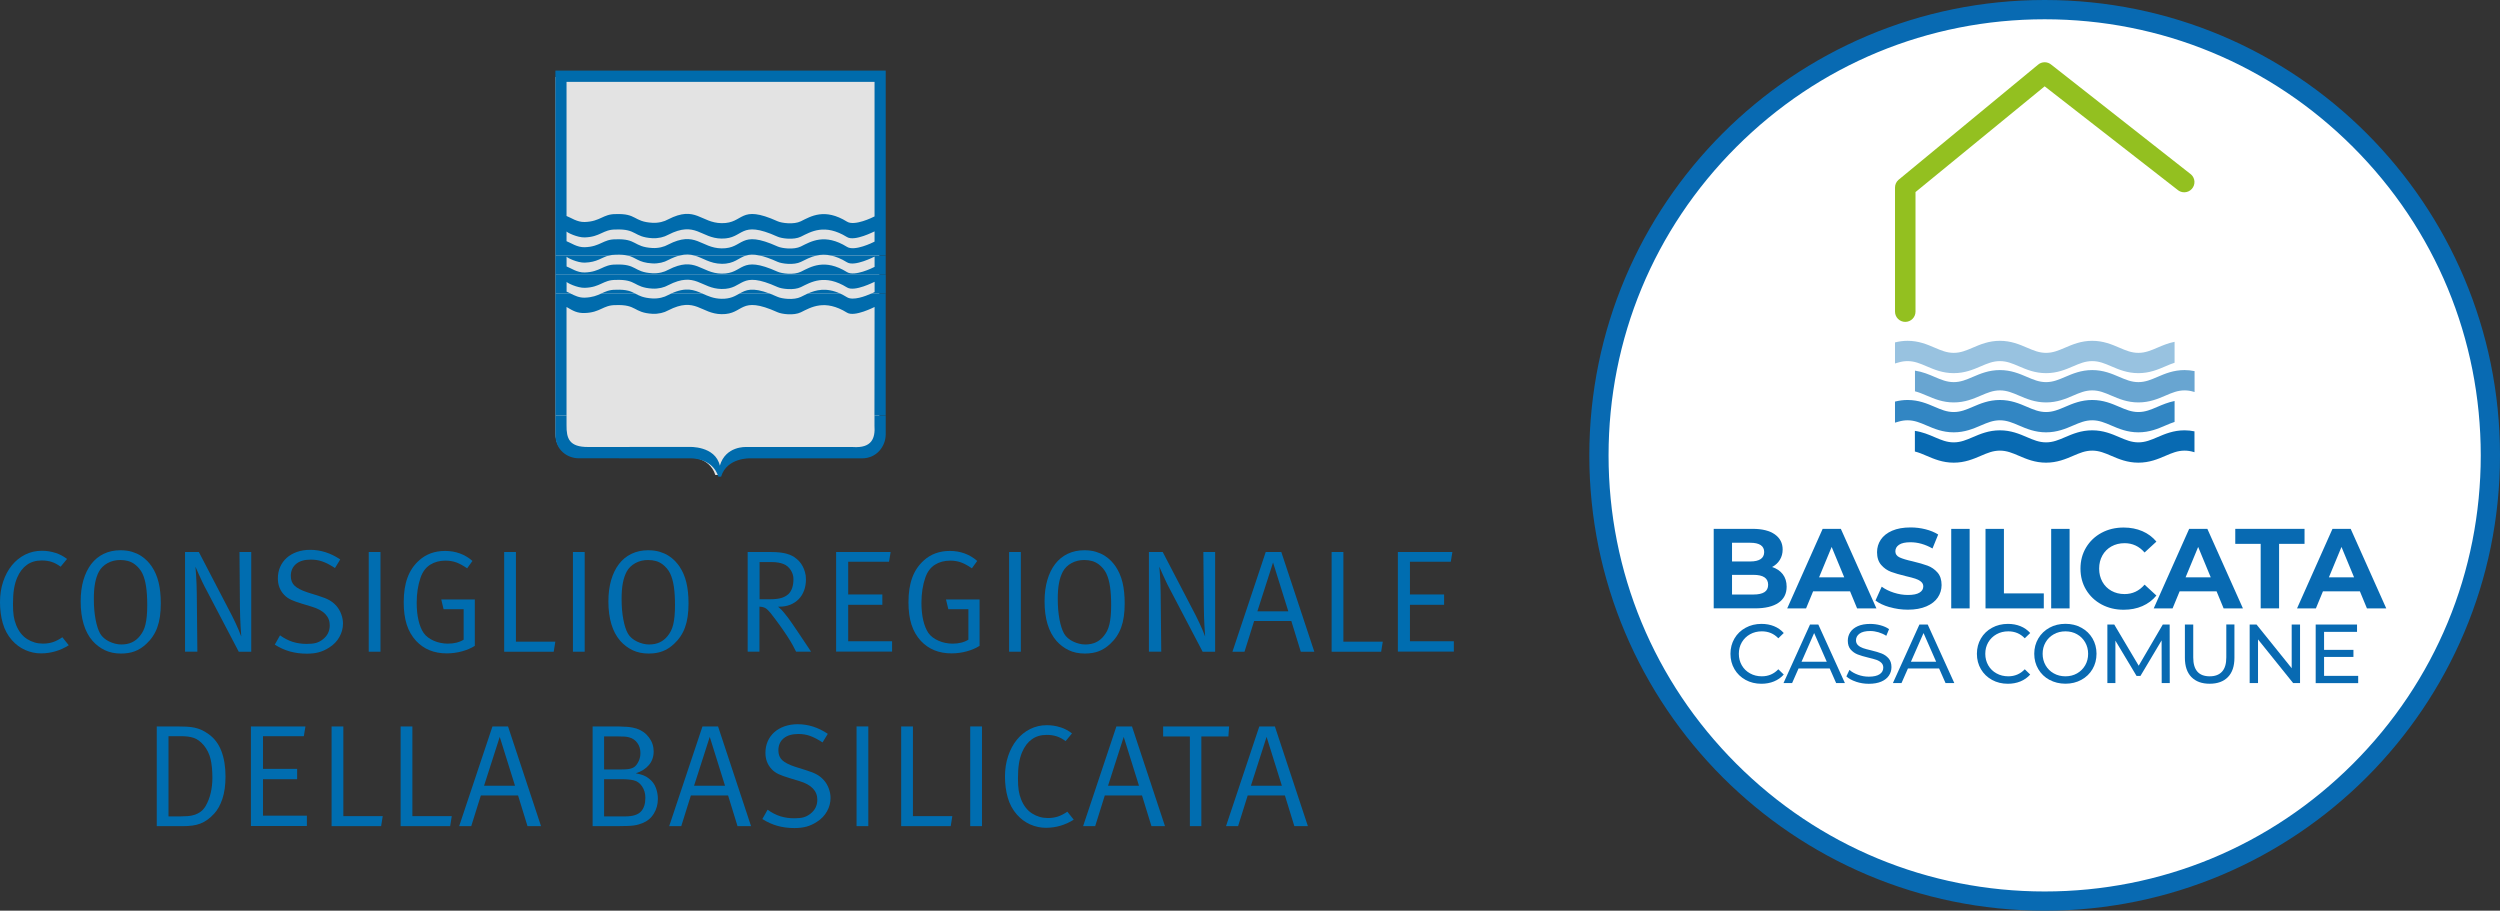 <?xml version="1.0" encoding="UTF-8"?>
<svg xmlns="http://www.w3.org/2000/svg" id="Livello_2" viewBox="0 0 778.15 283.46">
  <rect x="0" y="0" width="778.15" height="283.46" fill="#333333" stroke="none"/>
  <defs>
    <style>.cls-1{fill:#e3e3e3;}.cls-2{fill:#006db0;}.cls-3{fill:#fff;}.cls-4{fill:#98c2e0;}.cls-5{fill:#93c020;}.cls-6{fill:#68a5d1;}.cls-7{fill:#086ab2;}.cls-8{fill:#006bac;fill-rule:evenodd;}.cls-9{fill:#3286c3;}</style>
  </defs>
  <g id="Livello_1-2">
    <path class="cls-3" d="M636.42,280.46c-76.5,0-138.73-62.23-138.73-138.73S559.92,3,636.42,3s138.73,62.23,138.73,138.73-62.24,138.73-138.73,138.73Z"></path>
    <path class="cls-7" d="M636.42,6c36.26,0,70.34,14.12,95.98,39.76s39.76,59.72,39.76,95.98-14.12,70.34-39.76,95.98c-25.64,25.64-59.72,39.76-95.98,39.76s-70.34-14.12-95.98-39.76c-25.64-25.64-39.76-59.72-39.76-95.98s14.12-70.34,39.76-95.98c25.64-25.64,59.72-39.76,95.98-39.76M636.42,0c-78.28,0-141.73,63.46-141.73,141.73s63.46,141.73,141.73,141.73,141.73-63.46,141.73-141.73S714.7,0,636.42,0h0Z"></path>
    <path class="cls-5" d="M593.03,100.19c-1.76,0-3.19-1.43-3.19-3.19v-38.63c0-.9.38-1.76,1.05-2.36l43.39-35.81c1.22-1.1,3.07-1.1,4.29,0l43.43,34.11c1.31,1.18,1.4,3.2.22,4.5-1.18,1.3-3.2,1.4-4.51.22l-41.29-32.16-40.2,32.91v37.22c0,1.76-1.43,3.19-3.19,3.19Z"></path>
    <path class="cls-7" d="M683.05,134.26c-1.04-.21-2.06-.32-3.09-.32-3.45,0-6.1,1.13-8.43,2.13-2.03.87-3.78,1.62-5.94,1.62s-3.91-.75-5.94-1.62c-2.33-1-4.98-2.13-8.43-2.13s-6.1,1.13-8.43,2.13c-2.03.87-3.78,1.62-5.94,1.62s-3.91-.75-5.94-1.62c-2.33-1-4.98-2.13-8.43-2.13s-6.1,1.13-8.43,2.13c-2.03.87-3.78,1.62-5.94,1.62s-3.91-.75-5.94-1.62c-1.79-.77-3.76-1.61-6.15-1.96v6.43c1.22.3,2.39.79,3.66,1.34,2.33,1,4.98,2.13,8.43,2.13s6.1-1.13,8.43-2.13c2.03-.87,3.78-1.62,5.94-1.62s3.91.75,5.94,1.62c2.33,1,4.98,2.13,8.43,2.13s6.1-1.13,8.43-2.13c2.03-.87,3.78-1.62,5.94-1.62s3.91.75,5.94,1.62c2.33,1,4.97,2.13,8.43,2.13s6.1-1.13,8.43-2.13c2.03-.87,3.78-1.62,5.94-1.62.92,0,1.85.14,2.84.43l.25.07v-6.51Z"></path>
    <path class="cls-4" d="M676.86,106.39c-2.02.41-3.75,1.14-5.33,1.82-2.03.87-3.78,1.62-5.94,1.62s-3.91-.75-5.94-1.62c-2.33-1-4.98-2.13-8.43-2.13s-6.1,1.13-8.43,2.13c-2.03.87-3.78,1.62-5.94,1.62s-3.91-.75-5.94-1.62c-2.33-1-4.98-2.13-8.43-2.13s-6.1,1.13-8.43,2.13c-2.03.87-3.78,1.62-5.94,1.62s-3.91-.75-5.94-1.62c-2.33-1-4.98-2.13-8.43-2.13-1.3,0-2.59.17-3.91.5v6.56l1.07-.31c.98-.29,1.91-.43,2.84-.43,2.16,0,3.91.75,5.94,1.62,2.33,1,4.98,2.13,8.43,2.13s6.1-1.13,8.43-2.13c2.03-.87,3.78-1.62,5.94-1.62s3.91.75,5.94,1.62c2.33,1,4.98,2.13,8.43,2.13s6.1-1.13,8.43-2.13c2.03-.87,3.78-1.62,5.94-1.62s3.91.75,5.94,1.62c2.33,1,4.97,2.13,8.43,2.13s6.1-1.13,8.43-2.13c.98-.42,1.9-.81,2.84-1.11v-6.52Z"></path>
    <path class="cls-6" d="M683.07,115.51c-1.04-.21-2.07-.32-3.11-.32-3.45,0-6.1,1.13-8.43,2.13-2.03.87-3.78,1.62-5.94,1.62s-3.91-.75-5.94-1.62c-2.33-1-4.98-2.13-8.43-2.13s-6.1,1.13-8.43,2.13c-2.03.87-3.78,1.62-5.94,1.62s-3.91-.75-5.94-1.62c-2.33-1-4.98-2.13-8.43-2.13s-6.1,1.13-8.43,2.13c-2.03.87-3.78,1.62-5.94,1.62s-3.91-.75-5.94-1.62c-1.78-.76-3.75-1.6-6.12-1.96v6.44c1.21.3,2.37.79,3.64,1.33,2.33,1,4.98,2.13,8.43,2.13s6.1-1.13,8.43-2.13c2.03-.87,3.78-1.62,5.94-1.62s3.91.75,5.94,1.62c2.33,1,4.98,2.13,8.43,2.13s6.1-1.13,8.43-2.13c2.03-.87,3.78-1.62,5.94-1.62s3.91.75,5.94,1.62c2.33,1,4.97,2.13,8.43,2.13s6.1-1.13,8.43-2.13c2.03-.87,3.78-1.62,5.94-1.62.92,0,1.85.14,2.84.43l.27.08v-6.51Z"></path>
    <path class="cls-9" d="M676.86,124.81c-2.02.41-3.75,1.14-5.33,1.82-2.03.87-3.78,1.62-5.94,1.62s-3.91-.75-5.94-1.62c-2.33-1-4.97-2.13-8.43-2.13s-6.1,1.13-8.43,2.13c-2.03.87-3.78,1.62-5.94,1.62s-3.91-.75-5.94-1.62c-2.33-1-4.98-2.13-8.43-2.13s-6.1,1.13-8.43,2.13c-2.03.87-3.78,1.62-5.94,1.62s-3.91-.75-5.94-1.62c-2.33-1-4.98-2.13-8.43-2.13-1.3,0-2.59.17-3.91.5v6.56l1.07-.31c.99-.29,1.91-.43,2.84-.43,2.16,0,3.91.75,5.94,1.62,2.33,1,4.98,2.13,8.43,2.13s6.1-1.13,8.43-2.13c2.03-.87,3.78-1.62,5.94-1.62s3.91.75,5.94,1.62c2.33,1,4.98,2.13,8.43,2.13s6.1-1.13,8.43-2.13c2.03-.87,3.78-1.62,5.94-1.62s3.91.75,5.94,1.62c2.33,1,4.97,2.13,8.43,2.13s6.1-1.13,8.43-2.13c.98-.42,1.9-.81,2.84-1.11v-6.52Z"></path>
    <path class="cls-7" d="M554.91,178.74c.8,1.05,1.2,2.34,1.2,3.87,0,2.17-.84,3.84-2.53,5-1.68,1.17-4.14,1.75-7.37,1.75h-12.8v-24.75h12.09c3.02,0,5.33.58,6.95,1.73,1.61,1.16,2.42,2.72,2.42,4.7,0,1.2-.29,2.27-.87,3.22-.58.94-1.38,1.69-2.42,2.23,1.41.45,2.52,1.2,3.32,2.24ZM539.11,168.93v5.83h5.69c1.41,0,2.49-.25,3.22-.74.73-.49,1.1-1.23,1.1-2.19s-.37-1.69-1.1-2.17c-.73-.48-1.8-.72-3.22-.72h-5.69ZM549.2,184.31c.77-.49,1.15-1.26,1.15-2.3,0-2.05-1.52-3.08-4.56-3.08h-6.68v6.12h6.68c1.51,0,2.65-.25,3.41-.74Z"></path>
    <path class="cls-7" d="M575.84,184.06h-11.49l-2.19,5.3h-5.87l11.03-24.75h5.66l11.07,24.75h-6.01l-2.19-5.3ZM574.04,179.71l-3.92-9.47-3.92,9.47h7.85Z"></path>
    <path class="cls-7" d="M588.16,188.99c-1.83-.53-3.29-1.22-4.4-2.07l1.94-4.31c1.06.78,2.32,1.4,3.78,1.87,1.46.47,2.92.71,4.38.71,1.63,0,2.83-.24,3.61-.73.78-.48,1.17-1.12,1.17-1.93,0-.59-.23-1.08-.69-1.47-.46-.39-1.05-.7-1.77-.94-.72-.24-1.69-.5-2.92-.78-1.89-.45-3.43-.9-4.63-1.34-1.2-.45-2.23-1.17-3.09-2.16-.86-.99-1.29-2.31-1.29-3.96,0-1.44.39-2.74,1.17-3.91.78-1.17,1.95-2.09,3.52-2.78,1.57-.68,3.48-1.02,5.75-1.02,1.58,0,3.12.19,4.63.57,1.51.38,2.83.92,3.96,1.63l-1.77,4.35c-2.29-1.3-4.57-1.94-6.86-1.94-1.6,0-2.79.26-3.55.78-.77.52-1.15,1.2-1.15,2.05s.44,1.48,1.33,1.89c.88.41,2.23.82,4.05,1.22,1.89.45,3.43.9,4.63,1.34s2.23,1.15,3.09,2.12c.86.97,1.29,2.27,1.29,3.92,0,1.41-.4,2.7-1.18,3.87-.79,1.17-1.97,2.09-3.55,2.77-1.58.68-3.5,1.03-5.76,1.03-1.96,0-3.85-.27-5.67-.8Z"></path>
    <path class="cls-7" d="M607.34,164.62h5.73v24.75h-5.73v-24.75Z"></path>
    <path class="cls-7" d="M618.01,164.62h5.73v20.08h12.41v4.67h-18.14v-24.75Z"></path>
    <path class="cls-7" d="M638.45,164.62h5.73v24.75h-5.73v-24.75Z"></path>
    <path class="cls-7" d="M654.13,188.14c-2.04-1.1-3.64-2.62-4.81-4.56-1.17-1.94-1.75-4.14-1.75-6.59s.58-4.65,1.75-6.59c1.17-1.94,2.77-3.46,4.81-4.56,2.04-1.1,4.33-1.64,6.88-1.64,2.14,0,4.08.38,5.82,1.13s3.19,1.84,4.37,3.25l-3.68,3.39c-1.67-1.93-3.75-2.9-6.22-2.9-1.53,0-2.9.34-4.1,1.01-1.2.67-2.14,1.61-2.81,2.81-.67,1.2-1.01,2.57-1.01,4.1s.34,2.9,1.01,4.1c.67,1.2,1.61,2.14,2.81,2.81,1.2.67,2.57,1.01,4.1,1.01,2.47,0,4.55-.98,6.22-2.93l3.68,3.39c-1.18,1.44-2.64,2.53-4.38,3.29s-3.69,1.13-5.83,1.13c-2.52,0-4.8-.55-6.84-1.64Z"></path>
    <path class="cls-7" d="M689.92,184.06h-11.49l-2.19,5.3h-5.87l11.03-24.75h5.66l11.07,24.75h-6.01l-2.19-5.3ZM688.12,179.71l-3.92-9.47-3.92,9.47h7.85Z"></path>
    <path class="cls-7" d="M703.67,169.28h-7.92v-4.67h21.56v4.67h-7.92v20.08h-5.73v-20.08Z"></path>
    <path class="cls-7" d="M734.53,184.06h-11.49l-2.19,5.3h-5.87l11.03-24.75h5.66l11.07,24.75h-6.01l-2.19-5.3ZM732.73,179.71l-3.92-9.47-3.92,9.47h7.85Z"></path>
    <path class="cls-7" d="M543.32,211.62c-1.47-.81-2.62-1.92-3.45-3.33-.83-1.42-1.25-3.01-1.25-4.78s.42-3.36,1.25-4.78c.83-1.42,1.99-2.53,3.46-3.33,1.48-.81,3.13-1.21,4.95-1.21,1.42,0,2.73.24,3.91.72,1.18.48,2.19,1.19,3.02,2.12l-1.69,1.64c-1.37-1.44-3.08-2.16-5.13-2.16-1.35,0-2.58.3-3.67.91-1.09.61-1.95,1.45-2.57,2.51-.62,1.07-.92,2.26-.92,3.58s.31,2.51.92,3.58c.62,1.07,1.47,1.91,2.57,2.51,1.09.61,2.32.91,3.67.91,2.03,0,3.74-.73,5.13-2.19l1.69,1.64c-.83.94-1.85,1.65-3.04,2.14-1.19.49-2.5.73-3.92.73-1.82,0-3.47-.4-4.94-1.21Z"></path>
    <path class="cls-7" d="M569.51,208.06h-9.69l-2.01,4.56h-2.68l8.26-18.23h2.58l8.28,18.23h-2.73l-2.01-4.56ZM568.6,205.98l-3.93-8.94-3.93,8.94h7.87Z"></path>
    <path class="cls-7" d="M577.71,212.19c-1.28-.43-2.28-.98-3.01-1.65l.96-2.03c.69.62,1.58,1.13,2.67,1.52,1.08.39,2.2.59,3.35.59,1.51,0,2.64-.26,3.39-.77.75-.51,1.12-1.19,1.12-2.04,0-.62-.2-1.13-.61-1.52-.41-.39-.91-.69-1.51-.9-.6-.21-1.45-.44-2.54-.7-1.37-.33-2.48-.66-3.32-.99-.84-.33-1.56-.84-2.16-1.52-.6-.69-.9-1.61-.9-2.77,0-.97.26-1.85.77-2.63.51-.78,1.29-1.41,2.33-1.88,1.04-.47,2.34-.7,3.88-.7,1.08,0,2.14.14,3.18.42s1.94.68,2.68,1.2l-.86,2.08c-.76-.49-1.58-.85-2.45-1.11-.87-.25-1.72-.38-2.55-.38-1.48,0-2.58.27-3.32.81-.74.54-1.11,1.23-1.11,2.08,0,.63.21,1.13.62,1.52.42.39.93.69,1.55.91.62.22,1.45.45,2.51.69,1.37.33,2.47.66,3.31.99.83.33,1.55.83,2.15,1.51.6.68.9,1.59.9,2.73,0,.96-.26,1.83-.78,2.62-.52.79-1.31,1.42-2.37,1.88-1.06.46-2.36.69-3.91.69-1.37,0-2.7-.21-3.97-.64Z"></path>
    <path class="cls-7" d="M603.56,208.06h-9.69l-2.01,4.56h-2.68l8.26-18.23h2.58l8.28,18.23h-2.73l-2.01-4.56ZM602.65,205.98l-3.93-8.94-3.93,8.94h7.87Z"></path>
    <path class="cls-7" d="M620.03,211.62c-1.47-.81-2.62-1.92-3.45-3.33-.83-1.42-1.25-3.01-1.25-4.78s.42-3.36,1.25-4.78c.83-1.42,1.99-2.53,3.46-3.33,1.48-.81,3.13-1.21,4.95-1.21,1.42,0,2.73.24,3.91.72,1.18.48,2.19,1.19,3.02,2.12l-1.69,1.64c-1.37-1.44-3.08-2.16-5.13-2.16-1.35,0-2.58.3-3.67.91-1.09.61-1.95,1.45-2.57,2.51-.62,1.07-.92,2.26-.92,3.58s.31,2.51.92,3.58c.62,1.07,1.47,1.91,2.57,2.51,1.09.61,2.32.91,3.67.91,2.03,0,3.74-.73,5.13-2.19l1.69,1.64c-.83.94-1.85,1.65-3.04,2.14-1.19.49-2.5.73-3.92.73-1.82,0-3.47-.4-4.94-1.21Z"></path>
    <path class="cls-7" d="M637.92,211.62c-1.48-.81-2.64-1.92-3.48-3.35-.84-1.42-1.26-3.01-1.26-4.77s.42-3.34,1.26-4.77c.84-1.42,2-2.54,3.48-3.35,1.48-.81,3.13-1.21,4.98-1.21s3.47.4,4.95,1.21c1.48.81,2.63,1.92,3.46,3.33.83,1.42,1.25,3.01,1.25,4.78s-.42,3.36-1.25,4.78c-.83,1.42-1.99,2.53-3.46,3.33-1.48.81-3.13,1.21-4.95,1.21s-3.5-.4-4.98-1.21ZM646.5,209.6c1.07-.61,1.91-1.45,2.53-2.51.62-1.07.92-2.26.92-3.58s-.31-2.51-.92-3.58c-.62-1.07-1.46-1.91-2.53-2.51-1.07-.61-2.27-.91-3.61-.91s-2.55.3-3.63.91c-1.09.61-1.94,1.45-2.55,2.51-.62,1.07-.92,2.26-.92,3.58s.31,2.51.92,3.58c.62,1.07,1.47,1.91,2.55,2.51,1.08.61,2.3.91,3.63.91s2.54-.3,3.61-.91Z"></path>
    <path class="cls-7" d="M672.85,212.62l-.03-13.29-6.59,11.07h-1.2l-6.59-10.99v13.21h-2.5v-18.23h2.14l7.61,12.82,7.5-12.82h2.14l.03,18.23h-2.5Z"></path>
    <path class="cls-7" d="M682.1,210.75c-1.35-1.39-2.03-3.39-2.03-5.99v-10.37h2.6v10.26c0,3.91,1.71,5.86,5.13,5.86,1.67,0,2.94-.48,3.83-1.45s1.33-2.44,1.33-4.42v-10.26h2.53v10.37c0,2.62-.68,4.62-2.03,6-1.35,1.38-3.25,2.07-5.68,2.07s-4.32-.69-5.68-2.08Z"></path>
    <path class="cls-7" d="M715.91,194.39v18.23h-2.14l-10.94-13.6v13.6h-2.6v-18.23h2.14l10.94,13.6v-13.6h2.61Z"></path>
    <path class="cls-7" d="M734.01,210.36v2.27h-13.23v-18.23h12.87v2.27h-10.26v5.6h9.14v2.21h-9.14v5.89h10.63Z"></path>
    <path class="cls-1" d="M273.69,23.97v110.92c0,3.66-2.73,7.37-7.23,7.37h-34.16s-7.06-.26-8.82,5.59c0,0-.83,0-.83,0-1.85-5.91-8.64-5.6-8.64-5.6l-34-.02c-3.39,0-7.11-2.5-7.09-7.19V23.97h100.78Z"></path>
    <path class="cls-8" d="M176.34,129.37v2.97c-.04,4.07.77,6.85,6.8,6.79l31.31-.02s8.16-.44,9.61,5.83c1.8-6.18,8.16-5.8,8.16-5.8h33.24c5.94.4,7.01-2.74,6.73-6.74v-3.02s3.5,0,3.5,0v5.77c0,3.73-2.78,7.52-7.38,7.51h-34.86s-7.2-.27-9,5.71h-.85c-1.88-6.03-8.81-5.71-8.81-5.71l-34.69-.02c-3.46,0-7.25-2.55-7.23-7.34v-5.92h3.47Z"></path>
    <path class="cls-8" d="M177.63,91.39c1.2.59,2.65,1.32,4.39,1.26,2.39-.08,3.8-.67,5.07-1.26h10.65c1.22.64,2.43,1.33,5.28,1.5,1.93.12,3.73-.36,4.98-1.07.3-.15.59-.3.88-.43h9.77c1.71.75,3.48,1.58,5.96,1.61,2.73.04,4.15-.83,5.55-1.62h9.45c.75.29,1.56.63,2.44,1.03,1.27.57,5.03,1.09,7.24,0,.64-.32,1.34-.68,2.09-1.03h10.16c.67.32,1.38.69,2.11,1.14,1.84,1.14,5.67-.31,7.54-1.14h4.49s0,37.98,0,37.98h-3.5s.04-33.81.04-33.81c-.09.01-6.22,3.22-8.57,1.77-6.96-4.3-11.24-1.66-14.36-.12-2.21,1.09-5.97.57-7.24,0-12.1-5.46-10.29.69-17.44.59-6.5-.09-8.07-5.57-16.61-1.19-1.25.71-3.05,1.18-4.98,1.07-5.93-.36-4.75-2.96-11.39-2.7-3.94-.03-4.72,2.31-9.61,2.46-2.42.08-3.67-.7-5.68-1.88v33.81h-3.47v-37.98h4.75Z"></path>
    <path class="cls-8" d="M275.7,85.45v5.94h-4.49c.52-.23.89-.42,1.02-.49v-3.19c-.09.01-6.22,3.22-8.57,1.77-6.96-4.3-11.24-1.66-14.36-.12-2.21,1.09-5.97.57-7.24,0-12.1-5.45-10.29.69-17.44.59-6.5-.09-8.07-5.57-16.61-1.19-1.25.71-3.05,1.18-4.98,1.07-5.93-.36-4.75-2.96-11.39-2.7-3.94-.03-4.72,2.31-9.61,2.46-2.32.07-5.54-1.55-5.67-1.85v3.04c.39.14.81.36,1.28.6h-4.75s0-5.93,0-5.93h102.82ZM187.09,91.39c1.33-.61,2.52-1.22,4.54-1.2,3.45-.14,4.79.5,6.11,1.2h-10.65ZM208.88,91.39c4.7-2.16,7.17-1.15,9.77,0h-9.77ZM230.16,91.39c1.98-1.13,3.9-2.09,9.45,0h-9.45ZM251.4,91.39c2.52-1.14,5.74-2.01,10.16,0h-10.16Z"></path>
    <path class="cls-8" d="M189.56,79.52c-2.36.6-3.64,2.11-7.54,2.23-2.32.07-5.54-1.55-5.67-1.85v3.04c1.38.51,3.26,1.94,5.67,1.87,4.89-.16,5.67-2.49,9.61-2.46,6.65-.26,5.46,2.35,11.39,2.7,1.93.12,3.73-.36,4.98-1.07,8.54-4.39,10.12,1.09,16.61,1.19,7.15.1,5.34-6.05,17.44-.59,1.27.57,5.03,1.09,7.24,0,3.12-1.55,7.4-4.19,14.36.12,2.35,1.45,7.98-1.32,8.57-1.63v-3.19c-.09.01-6.22,3.22-8.57,1.77-1.86-1.15-3.53-1.81-5.04-2.12h17.07v5.94h-102.82v-5.93h16.69ZM211.58,79.52c-1.05.26-2.22.71-3.57,1.4-1.25.71-3.05,1.18-4.98,1.07-4.52-.27-4.91-1.85-7.77-2.47h16.33ZM232.25,79.52c-2.42.72-3.61,2.64-7.63,2.59-3.7-.05-5.81-1.86-8.52-2.59h16.15ZM254.2,79.52c-1.94.43-3.53,1.32-4.9,1.99-2.21,1.09-5.97.57-7.24,0-2.36-1.07-4.2-1.69-5.67-2h17.81Z"></path>
    <path class="cls-8" d="M172.87,79.52V21.97h102.82v57.55h-17.07c-1.66-.35-3.12-.28-4.42,0h-17.81c-1.83-.4-3.1-.31-4.14,0h-16.15c-1.29-.35-2.72-.45-4.52,0h-16.33c-.9-.19-2.04-.3-3.63-.23-.8,0-1.47.09-2.07.24h-16.69ZM176.34,25.49v41.74c1.38.51,3.26,1.94,5.67,1.87,4.89-.16,5.67-2.49,9.61-2.46,6.65-.26,5.46,2.35,11.39,2.7,1.93.12,3.73-.36,4.98-1.07,8.54-4.39,10.12,1.09,16.61,1.19,7.15.1,5.34-6.05,17.44-.59,1.27.57,5.03,1.09,7.24,0,3.12-1.55,7.4-4.19,14.36.12,2.35,1.46,7.98-1.32,8.57-1.63V25.49h-95.88ZM176.34,72.04v3.04c1.38.51,3.26,1.94,5.67,1.87,4.89-.16,5.67-2.49,9.61-2.46,6.65-.26,5.46,2.35,11.39,2.7,1.93.12,3.73-.36,4.98-1.07,8.54-4.39,10.12,1.09,16.61,1.19,7.15.1,5.34-6.05,17.44-.59,1.27.57,5.03,1.09,7.24,0,3.12-1.55,7.4-4.19,14.36.12,2.35,1.46,7.98-1.32,8.57-1.63v-3.19c-.09.01-6.22,3.22-8.57,1.77-6.96-4.3-11.24-1.66-14.36-.12-2.21,1.09-5.97.57-7.24,0-12.1-5.46-10.29.69-17.44.59-6.5-.09-8.07-5.57-16.61-1.19-1.25.71-3.05,1.18-4.98,1.07-5.93-.36-4.75-2.96-11.39-2.7-3.94-.03-4.72,2.31-9.61,2.46-2.32.07-5.54-1.55-5.67-1.85h0Z"></path>
    <path class="cls-2" d="M17.28,172.08c1.33.44,2.52,1.08,3.58,1.91l-1.99,2.4c-.93-.69-1.86-1.19-2.78-1.49-.92-.3-1.95-.45-3.1-.45-1.81,0-3.35.45-4.61,1.36-1.27.9-2.28,2.23-3.03,3.97-.45,1.05-.78,2.23-.99,3.52-.21,1.3-.32,2.86-.32,4.7,0,1.51.07,2.75.22,3.73s.41,1.92.77,2.82c.79,1.96,1.92,3.41,3.41,4.36,1.5.95,3.13,1.42,4.91,1.42,1.15,0,2.19-.16,3.14-.47.95-.32,1.92-.82,2.92-1.51l1.99,2.49c-1.27.81-2.64,1.44-4.12,1.88-1.48.44-2.99.65-4.52.65-1.69,0-3.32-.35-4.89-1.04-1.57-.69-2.96-1.72-4.16-3.08-1.33-1.51-2.28-3.27-2.85-5.29-.57-2.02-.86-4.19-.86-6.51s.32-4.42.97-6.38c.65-1.96,1.55-3.66,2.71-5.09,1.16-1.43,2.54-2.55,4.14-3.35,1.6-.8,3.33-1.2,5.2-1.2,1.51,0,2.92.22,4.25.67Z"></path>
    <path class="cls-2" d="M25.97,180.55c.57-1.96,1.39-3.63,2.44-5,1.05-1.37,2.35-2.43,3.89-3.17,1.54-.74,3.26-1.11,5.16-1.11,1.36,0,2.56.16,3.6.47,1.04.32,1.95.72,2.74,1.22.78.5,1.46,1.05,2.04,1.65.57.6,1.04,1.18,1.4,1.72.97,1.45,1.68,3.1,2.13,4.95.45,1.85.68,4.03.68,6.54,0,2.99-.36,5.47-1.09,7.46-.72,1.99-1.87,3.71-3.44,5.16-1.15,1.06-2.34,1.82-3.58,2.28-1.24.47-2.67.7-4.3.7-1.9,0-3.58-.36-5.04-1.06-1.46-.71-2.72-1.67-3.78-2.87-2.47-2.83-3.71-6.94-3.71-12.31,0-2.47.29-4.69.86-6.65ZM41.83,175.57c-1.13-.84-2.59-1.26-4.4-1.26-1.45,0-2.76.32-3.95.97-1.19.65-2.08,1.53-2.69,2.64-.54,1.02-.94,2.22-1.2,3.59s-.38,3.02-.38,4.94c0,2.35.18,4.47.54,6.37.36,1.9.84,3.37,1.45,4.43.3.51.69.97,1.17,1.38.48.41,1.01.75,1.6,1.04.59.29,1.21.51,1.87.68.66.17,1.31.25,1.94.25,1.26,0,2.37-.23,3.32-.68.95-.45,1.77-1.11,2.46-1.99.39-.48.73-1.01,1.02-1.58.28-.57.52-1.23.7-1.99.18-.75.32-1.62.41-2.6.09-.98.14-2.1.14-3.37,0-2.29-.12-4.23-.36-5.83-.24-1.6-.62-2.93-1.13-4.02-.54-1.14-1.38-2.14-2.5-2.98Z"></path>
    <path class="cls-2" d="M57.59,171.82h4.3l10.31,19.81c.39.79.77,1.56,1.13,2.33.36.77.67,1.46.93,2.08.26.62.53,1.32.84,2.1-.09-1.12-.16-2.13-.21-3.03-.04-.9-.09-1.92-.14-3.05-.04-1.13-.07-2.25-.07-3.37l-.14-16.87h3.66v31.03h-3.89l-9.95-19c-.51-.93-.98-1.85-1.4-2.74-.42-.89-.79-1.69-1.11-2.4-.32-.71-.66-1.48-1.02-2.33.09,1,.16,1.9.21,2.71.04.81.09,1.73.14,2.74.04,1.01.07,2.01.07,3.01l.18,18h-3.84v-31.03Z"></path>
    <path class="cls-2" d="M105.9,174.13l-1.63,2.67c-.75-.48-1.45-.89-2.08-1.22-.63-.33-1.24-.6-1.83-.81-.59-.21-1.18-.36-1.76-.45-.59-.09-1.21-.14-1.88-.14-1.96,0-3.48.45-4.57,1.36-1.09.91-1.63,2.16-1.63,3.76,0,1.27.4,2.28,1.2,3.03.8.75,2.12,1.43,3.96,2.04l3.58,1.13c1.39.42,2.49.87,3.3,1.33.81.47,1.54,1.06,2.17,1.79.63.72,1.13,1.58,1.49,2.56.36.98.54,1.95.54,2.92,0,1.45-.37,2.84-1.11,4.16-.74,1.33-1.8,2.43-3.19,3.3-1.03.66-2.08,1.15-3.17,1.45-1.09.3-2.35.45-3.8.45-1.87,0-3.61-.23-5.23-.68-1.62-.45-3.19-1.16-4.73-2.13l1.63-2.9c1.3.94,2.62,1.61,3.96,2.04,1.34.42,2.8.63,4.37.63,1.17,0,2.12-.1,2.85-.3.72-.2,1.42-.55,2.08-1.06,1.48-1.12,2.22-2.59,2.22-4.43,0-2.74-1.86-4.68-5.57-5.79l-3.12-.95c-1.42-.42-2.54-.83-3.37-1.22-.83-.39-1.55-.9-2.15-1.54-1.3-1.39-1.94-3.08-1.94-5.07,0-1.33.24-2.53.72-3.62.48-1.09,1.16-2.02,2.04-2.81s1.93-1.39,3.17-1.83c1.24-.44,2.61-.66,4.11-.66,3.29,0,6.41,1,9.37,2.99Z"></path>
    <path class="cls-2" d="M114.77,171.82h3.66v31.03h-3.66v-31.03Z"></path>
    <path class="cls-2" d="M147.07,174.58l-1.67,2.31c-1.27-.87-2.41-1.49-3.42-1.85-1.01-.36-2.12-.54-3.32-.54-1.81,0-3.4.42-4.75,1.27-1.36.85-2.35,2.17-2.99,3.98-.81,2.32-1.22,4.95-1.22,7.87,0,2.05.19,3.88.56,5.47.38,1.6.91,2.91,1.61,3.94.36.51.81.97,1.36,1.38s1.15.75,1.81,1.04c.66.29,1.37.51,2.12.66.75.15,1.5.23,2.22.23,1.96,0,3.6-.41,4.93-1.23v-9.5h-6.25l-.72-3.03h10.45v14.44c-1.11.72-2.45,1.29-4,1.72-1.56.42-3.13.63-4.73.63-3.95,0-7.13-1.3-9.55-3.89-1.33-1.45-2.3-3.14-2.92-5.09-.62-1.95-.93-4.26-.93-6.94,0-2.99.39-5.54,1.18-7.67.78-2.13,1.99-3.91,3.62-5.36,2.17-1.96,4.87-2.94,8.1-2.94s6.12,1.04,8.5,3.12Z"></path>
    <path class="cls-2" d="M156.93,171.82h3.66v27.91h12.26l-.5,3.12h-15.42v-31.03Z"></path>
    <path class="cls-2" d="M178.33,171.82h3.66v31.03h-3.66v-31.03Z"></path>
    <path class="cls-2" d="M190.23,180.55c.57-1.96,1.39-3.63,2.44-5,1.05-1.37,2.35-2.43,3.89-3.17,1.54-.74,3.26-1.11,5.16-1.11,1.36,0,2.56.16,3.6.47,1.04.32,1.95.72,2.74,1.22.78.5,1.46,1.05,2.04,1.65.57.6,1.04,1.18,1.4,1.72.97,1.45,1.68,3.1,2.13,4.95.45,1.85.68,4.03.68,6.54,0,2.99-.36,5.47-1.09,7.46-.72,1.99-1.87,3.71-3.44,5.16-1.15,1.06-2.34,1.82-3.58,2.28-1.24.47-2.67.7-4.3.7-1.9,0-3.58-.36-5.04-1.06-1.46-.71-2.72-1.67-3.78-2.87-2.47-2.83-3.71-6.94-3.71-12.31,0-2.47.29-4.69.86-6.65ZM206.1,175.57c-1.13-.84-2.59-1.26-4.4-1.26-1.45,0-2.76.32-3.95.97-1.19.65-2.08,1.53-2.69,2.64-.54,1.02-.94,2.22-1.2,3.59s-.38,3.02-.38,4.94c0,2.35.18,4.47.54,6.37.36,1.9.84,3.37,1.45,4.43.3.51.69.97,1.17,1.38.48.41,1.01.75,1.6,1.04.59.29,1.21.51,1.87.68.66.17,1.31.25,1.94.25,1.26,0,2.37-.23,3.32-.68.95-.45,1.77-1.11,2.46-1.99.39-.48.73-1.01,1.02-1.58.28-.57.52-1.23.7-1.99.18-.75.32-1.62.41-2.6s.14-2.1.14-3.37c0-2.29-.12-4.23-.36-5.83-.24-1.6-.62-2.93-1.13-4.02-.54-1.14-1.38-2.14-2.5-2.98Z"></path>
    <path class="cls-2" d="M232.71,171.82h7.24c1.05,0,1.99.05,2.81.14.81.09,1.53.23,2.15.41s1.16.39,1.63.63c.47.24.88.51,1.24.82.36.27.72.61,1.09,1.02s.68.88.97,1.42c.29.54.53,1.15.72,1.83.2.68.3,1.42.3,2.24,0,1.27-.2,2.43-.59,3.48-.39,1.06-.95,1.95-1.67,2.69-.73.74-1.59,1.31-2.6,1.72-1.01.41-2.14.61-3.37.61h-.45c.73.6,1.34,1.23,1.86,1.88.51.65.93,1.18,1.27,1.6.27.36.69.96,1.27,1.79.57.83,1.18,1.73,1.83,2.69.65.97,1.29,1.92,1.92,2.87.63.95,1.14,1.7,1.51,2.26.38.56.58.87.61.93h-4.66c-.24-.51-.59-1.18-1.04-2.01-.45-.83-1.02-1.76-1.7-2.81-.68-1.04-1.45-2.17-2.33-3.39-.88-1.22-1.83-2.49-2.87-3.82-.61-.75-1.15-1.27-1.62-1.54-.47-.27-1.09-.42-1.85-.45v14.02h-3.66v-31.03ZM236.42,174.94v11.58h3.32c1.39,0,2.53-.13,3.41-.38.88-.26,1.62-.66,2.23-1.2.51-.48.91-1.12,1.18-1.92.27-.8.41-1.71.41-2.74s-.29-1.98-.86-2.85c-.57-.87-1.3-1.49-2.18-1.85-.51-.21-1.08-.37-1.7-.47-.62-.11-1.35-.16-2.2-.16h-3.59Z"></path>
    <path class="cls-2" d="M260.26,171.82h16.96l-.5,3.03h-12.71v10.18h10.63v3.21h-10.63v11.36h13.66v3.21h-17.42v-30.99Z"></path>
    <path class="cls-2" d="M304.18,174.58l-1.67,2.31c-1.27-.87-2.41-1.49-3.42-1.85-1.01-.36-2.12-.54-3.32-.54-1.81,0-3.4.42-4.75,1.27-1.36.85-2.35,2.17-2.99,3.98-.81,2.32-1.22,4.95-1.22,7.87,0,2.05.19,3.88.56,5.47.38,1.6.91,2.91,1.61,3.94.36.51.81.97,1.36,1.38s1.15.75,1.81,1.04c.66.29,1.37.51,2.12.66.75.15,1.5.23,2.22.23,1.96,0,3.6-.41,4.93-1.23v-9.5h-6.25l-.72-3.03h10.45v14.44c-1.11.72-2.45,1.29-4,1.72-1.56.42-3.13.63-4.73.63-3.95,0-7.13-1.3-9.55-3.89-1.33-1.45-2.3-3.14-2.92-5.09-.62-1.95-.93-4.26-.93-6.94,0-2.99.39-5.54,1.18-7.67.78-2.13,1.99-3.91,3.62-5.36,2.17-1.96,4.87-2.94,8.1-2.94s6.12,1.04,8.5,3.12Z"></path>
    <path class="cls-2" d="M314.09,171.82h3.66v31.03h-3.66v-31.03Z"></path>
    <path class="cls-2" d="M325.99,180.55c.57-1.96,1.39-3.63,2.44-5,1.05-1.37,2.35-2.43,3.89-3.17,1.54-.74,3.26-1.11,5.16-1.11,1.36,0,2.56.16,3.6.47,1.04.32,1.95.72,2.74,1.22.78.5,1.46,1.05,2.04,1.65.57.6,1.04,1.18,1.4,1.72.97,1.45,1.68,3.1,2.13,4.95.45,1.85.68,4.03.68,6.54,0,2.99-.36,5.47-1.09,7.46-.72,1.99-1.87,3.71-3.44,5.16-1.15,1.06-2.34,1.82-3.58,2.28s-2.67.7-4.3.7c-1.9,0-3.58-.36-5.04-1.06-1.46-.71-2.72-1.67-3.78-2.87-2.47-2.83-3.71-6.94-3.71-12.31,0-2.47.29-4.69.86-6.65ZM341.86,175.57c-1.13-.84-2.59-1.26-4.4-1.26-1.45,0-2.76.32-3.95.97-1.19.65-2.08,1.53-2.69,2.64-.54,1.02-.94,2.22-1.2,3.59-.26,1.37-.38,3.02-.38,4.94,0,2.35.18,4.47.54,6.37.36,1.9.84,3.37,1.45,4.43.3.51.69.97,1.17,1.38.48.41,1.01.75,1.6,1.04.59.29,1.21.51,1.87.68.66.17,1.31.25,1.94.25,1.26,0,2.37-.23,3.32-.68.95-.45,1.77-1.11,2.46-1.99.39-.48.73-1.01,1.02-1.58.28-.57.52-1.23.7-1.99.18-.75.32-1.62.41-2.6.09-.98.14-2.1.14-3.37,0-2.29-.12-4.23-.36-5.83-.24-1.6-.62-2.93-1.13-4.02-.54-1.14-1.38-2.14-2.5-2.98Z"></path>
    <path class="cls-2" d="M357.61,171.82h4.3l10.31,19.81c.39.79.77,1.56,1.13,2.33.36.77.67,1.46.93,2.08.26.62.53,1.32.84,2.1-.09-1.12-.16-2.13-.21-3.03-.04-.9-.09-1.92-.14-3.05-.04-1.13-.07-2.25-.07-3.37l-.14-16.87h3.66v31.03h-3.89l-9.95-19c-.51-.93-.98-1.85-1.4-2.74-.42-.89-.79-1.69-1.11-2.4-.32-.71-.66-1.48-1.02-2.33.09,1,.16,1.9.21,2.71.04.81.09,1.73.14,2.74.04,1.01.07,2.01.07,3.01l.18,18h-3.84v-31.03Z"></path>
    <path class="cls-2" d="M398.82,171.82l10.27,31.03h-4.21l-2.94-9.55h-11.58l-2.99,9.55h-3.76l10.36-31.03h4.84ZM401,190.28l-4.75-15.2-4.88,15.2h9.63Z"></path>
    <path class="cls-2" d="M414.48,171.82h3.66v27.91h12.26l-.5,3.12h-15.42v-31.03Z"></path>
    <path class="cls-2" d="M435.11,171.82h16.96l-.5,3.03h-12.71v10.18h10.63v3.21h-10.63v11.36h13.66v3.21h-17.42v-30.99Z"></path>
    <path class="cls-2" d="M48.79,226.11h6.2c1.18,0,2.22.02,3.12.07s1.74.15,2.49.32c.75.17,1.48.41,2.17.72.69.32,1.42.75,2.17,1.29,1.78,1.27,3.1,3.02,3.96,5.25.86,2.23,1.29,4.87,1.29,7.92,0,2.75-.33,5.07-.97,6.99-.65,1.92-1.5,3.45-2.56,4.59-.69.75-1.39,1.38-2.08,1.88-.69.5-1.42.9-2.19,1.2s-1.61.51-2.51.63c-.9.12-1.9.18-2.99.18h-8.1v-31.03ZM52.45,229.14v24.97h3.71c.81,0,1.6-.03,2.35-.09s1.47-.2,2.15-.43,1.3-.56,1.88-1c.57-.44,1.07-1.02,1.49-1.75.69-1.21,1.21-2.55,1.56-4.03.34-1.48.52-3.04.52-4.67,0-2.33-.19-4.29-.57-5.89-.38-1.6-1.08-3.02-2.1-4.26-.51-.6-1.03-1.1-1.54-1.47-.51-.38-1.06-.66-1.65-.86-.59-.2-1.21-.33-1.88-.41-.66-.08-1.4-.11-2.22-.11h-3.71Z"></path>
    <path class="cls-2" d="M78.11,226.11h16.96l-.5,3.03h-12.71v10.18h10.63v3.21h-10.63v11.36h13.66v3.21h-17.42v-30.99Z"></path>
    <path class="cls-2" d="M103.21,226.11h3.66v27.91h12.26l-.5,3.12h-15.42v-31.03Z"></path>
    <path class="cls-2" d="M124.7,226.11h3.66v27.91h12.26l-.5,3.12h-15.42v-31.03Z"></path>
    <path class="cls-2" d="M158.13,226.11l10.27,31.03h-4.21l-2.94-9.55h-11.58l-2.99,9.55h-3.76l10.36-31.03h4.84ZM160.3,244.56l-4.75-15.2-4.88,15.2h9.63Z"></path>
    <path class="cls-2" d="M184.46,226.11h4.48c1.54,0,2.81,0,3.82.02,1.01.02,1.85.05,2.51.11.66.06,1.21.14,1.65.23.44.09.85.2,1.25.32,1.6.54,2.88,1.47,3.84,2.76.97,1.3,1.45,2.75,1.45,4.35s-.48,3.03-1.45,4.19c-.97,1.16-2.34,2.03-4.11,2.61.96.18,1.75.39,2.37.63.62.24,1.18.57,1.7.99,1.03.78,1.75,1.75,2.17,2.89.42,1.14.63,2.29.63,3.43,0,1.72-.42,3.26-1.27,4.63-.84,1.37-2.04,2.36-3.57,2.96-.42.15-.83.29-1.22.41-.39.12-.86.22-1.4.29-.54.08-1.2.13-1.97.16-.77.03-1.73.05-2.87.05h-8.01v-31.03ZM188.03,229.23v10.27h5.38c.85,0,1.56-.04,2.15-.11.59-.08,1.09-.22,1.49-.43.41-.21.75-.49,1.02-.84.27-.35.53-.78.77-1.3.33-.76.5-1.56.5-2.41,0-1.24-.32-2.3-.97-3.18-.65-.88-1.5-1.45-2.56-1.73-.42-.12-.9-.2-1.42-.23-.53-.03-1.19-.05-1.97-.05h-4.39ZM188.03,242.53v11.58h6.61c2.29,0,3.9-.5,4.84-1.49.94-1,1.4-2.43,1.4-4.3,0-1.36-.35-2.55-1.04-3.57s-1.6-1.66-2.71-1.9c-.42-.09-.93-.17-1.54-.23-.61-.06-1.3-.09-2.08-.09h-5.48Z"></path>
    <path class="cls-2" d="M223.5,226.11l10.27,31.03h-4.21l-2.94-9.55h-11.58l-2.99,9.55h-3.76l10.36-31.03h4.84ZM225.67,244.56l-4.75-15.2-4.88,15.2h9.63Z"></path>
    <path class="cls-2" d="M257.66,228.41l-1.63,2.67c-.75-.48-1.45-.89-2.08-1.22-.63-.33-1.24-.6-1.83-.81-.59-.21-1.18-.36-1.76-.45-.59-.09-1.21-.14-1.88-.14-1.96,0-3.48.45-4.57,1.36-1.09.91-1.63,2.16-1.63,3.76,0,1.27.4,2.28,1.2,3.03.8.75,2.12,1.43,3.96,2.04l3.58,1.13c1.39.42,2.49.87,3.3,1.33.81.47,1.54,1.06,2.17,1.79.63.72,1.13,1.58,1.49,2.56.36.98.54,1.95.54,2.92,0,1.45-.37,2.84-1.11,4.16-.74,1.33-1.8,2.43-3.19,3.3-1.03.66-2.08,1.15-3.17,1.45s-2.35.45-3.8.45c-1.87,0-3.61-.23-5.23-.68-1.62-.45-3.19-1.16-4.73-2.13l1.63-2.9c1.3.94,2.62,1.61,3.96,2.04,1.34.42,2.8.63,4.37.63,1.17,0,2.12-.1,2.85-.3.72-.2,1.42-.55,2.08-1.06,1.48-1.12,2.22-2.59,2.22-4.43,0-2.74-1.86-4.68-5.57-5.79l-3.12-.95c-1.42-.42-2.54-.83-3.37-1.22-.83-.39-1.55-.9-2.15-1.54-1.3-1.39-1.94-3.08-1.94-5.07,0-1.33.24-2.53.72-3.62.48-1.09,1.16-2.02,2.04-2.81.87-.78,1.93-1.39,3.17-1.83,1.24-.44,2.61-.66,4.11-.66,3.29,0,6.41,1,9.37,2.99Z"></path>
    <path class="cls-2" d="M266.61,226.11h3.66v31.03h-3.66v-31.03Z"></path>
    <path class="cls-2" d="M280.5,226.11h3.66v27.91h12.26l-.5,3.12h-15.42v-31.03Z"></path>
    <path class="cls-2" d="M301.99,226.11h3.66v31.03h-3.66v-31.03Z"></path>
    <path class="cls-2" d="M330.09,226.37c1.33.44,2.52,1.08,3.58,1.91l-1.99,2.4c-.93-.69-1.86-1.19-2.78-1.49-.92-.3-1.95-.45-3.1-.45-1.81,0-3.35.45-4.61,1.36-1.27.9-2.28,2.23-3.03,3.97-.45,1.05-.78,2.23-.99,3.52-.21,1.3-.32,2.86-.32,4.7,0,1.51.07,2.75.22,3.73s.41,1.92.77,2.82c.79,1.96,1.92,3.41,3.41,4.36,1.5.95,3.13,1.42,4.91,1.42,1.15,0,2.19-.16,3.14-.47.95-.32,1.92-.82,2.92-1.51l1.99,2.49c-1.27.81-2.64,1.44-4.12,1.88-1.48.44-2.99.65-4.52.65-1.69,0-3.32-.35-4.89-1.04-1.57-.69-2.96-1.72-4.16-3.08-1.33-1.51-2.28-3.27-2.85-5.29-.57-2.02-.86-4.19-.86-6.51s.32-4.42.97-6.38c.65-1.96,1.55-3.66,2.71-5.09,1.16-1.43,2.54-2.55,4.14-3.35,1.6-.8,3.33-1.2,5.2-1.2,1.51,0,2.92.22,4.25.67Z"></path>
    <path class="cls-2" d="M352.34,226.11l10.27,31.03h-4.21l-2.94-9.55h-11.58l-2.99,9.55h-3.76l10.36-31.03h4.84ZM354.52,244.56l-4.75-15.2-4.88,15.2h9.63Z"></path>
    <path class="cls-2" d="M362.03,226.11h20.54l-.22,3.12h-8.42v27.91h-3.57v-27.91h-8.32v-3.12Z"></path>
    <path class="cls-2" d="M396.82,226.11l10.27,31.03h-4.21l-2.94-9.55h-11.58l-2.99,9.55h-3.76l10.36-31.03h4.84ZM398.99,244.56l-4.75-15.2-4.88,15.2h9.63Z"></path>
  </g>
</svg>
